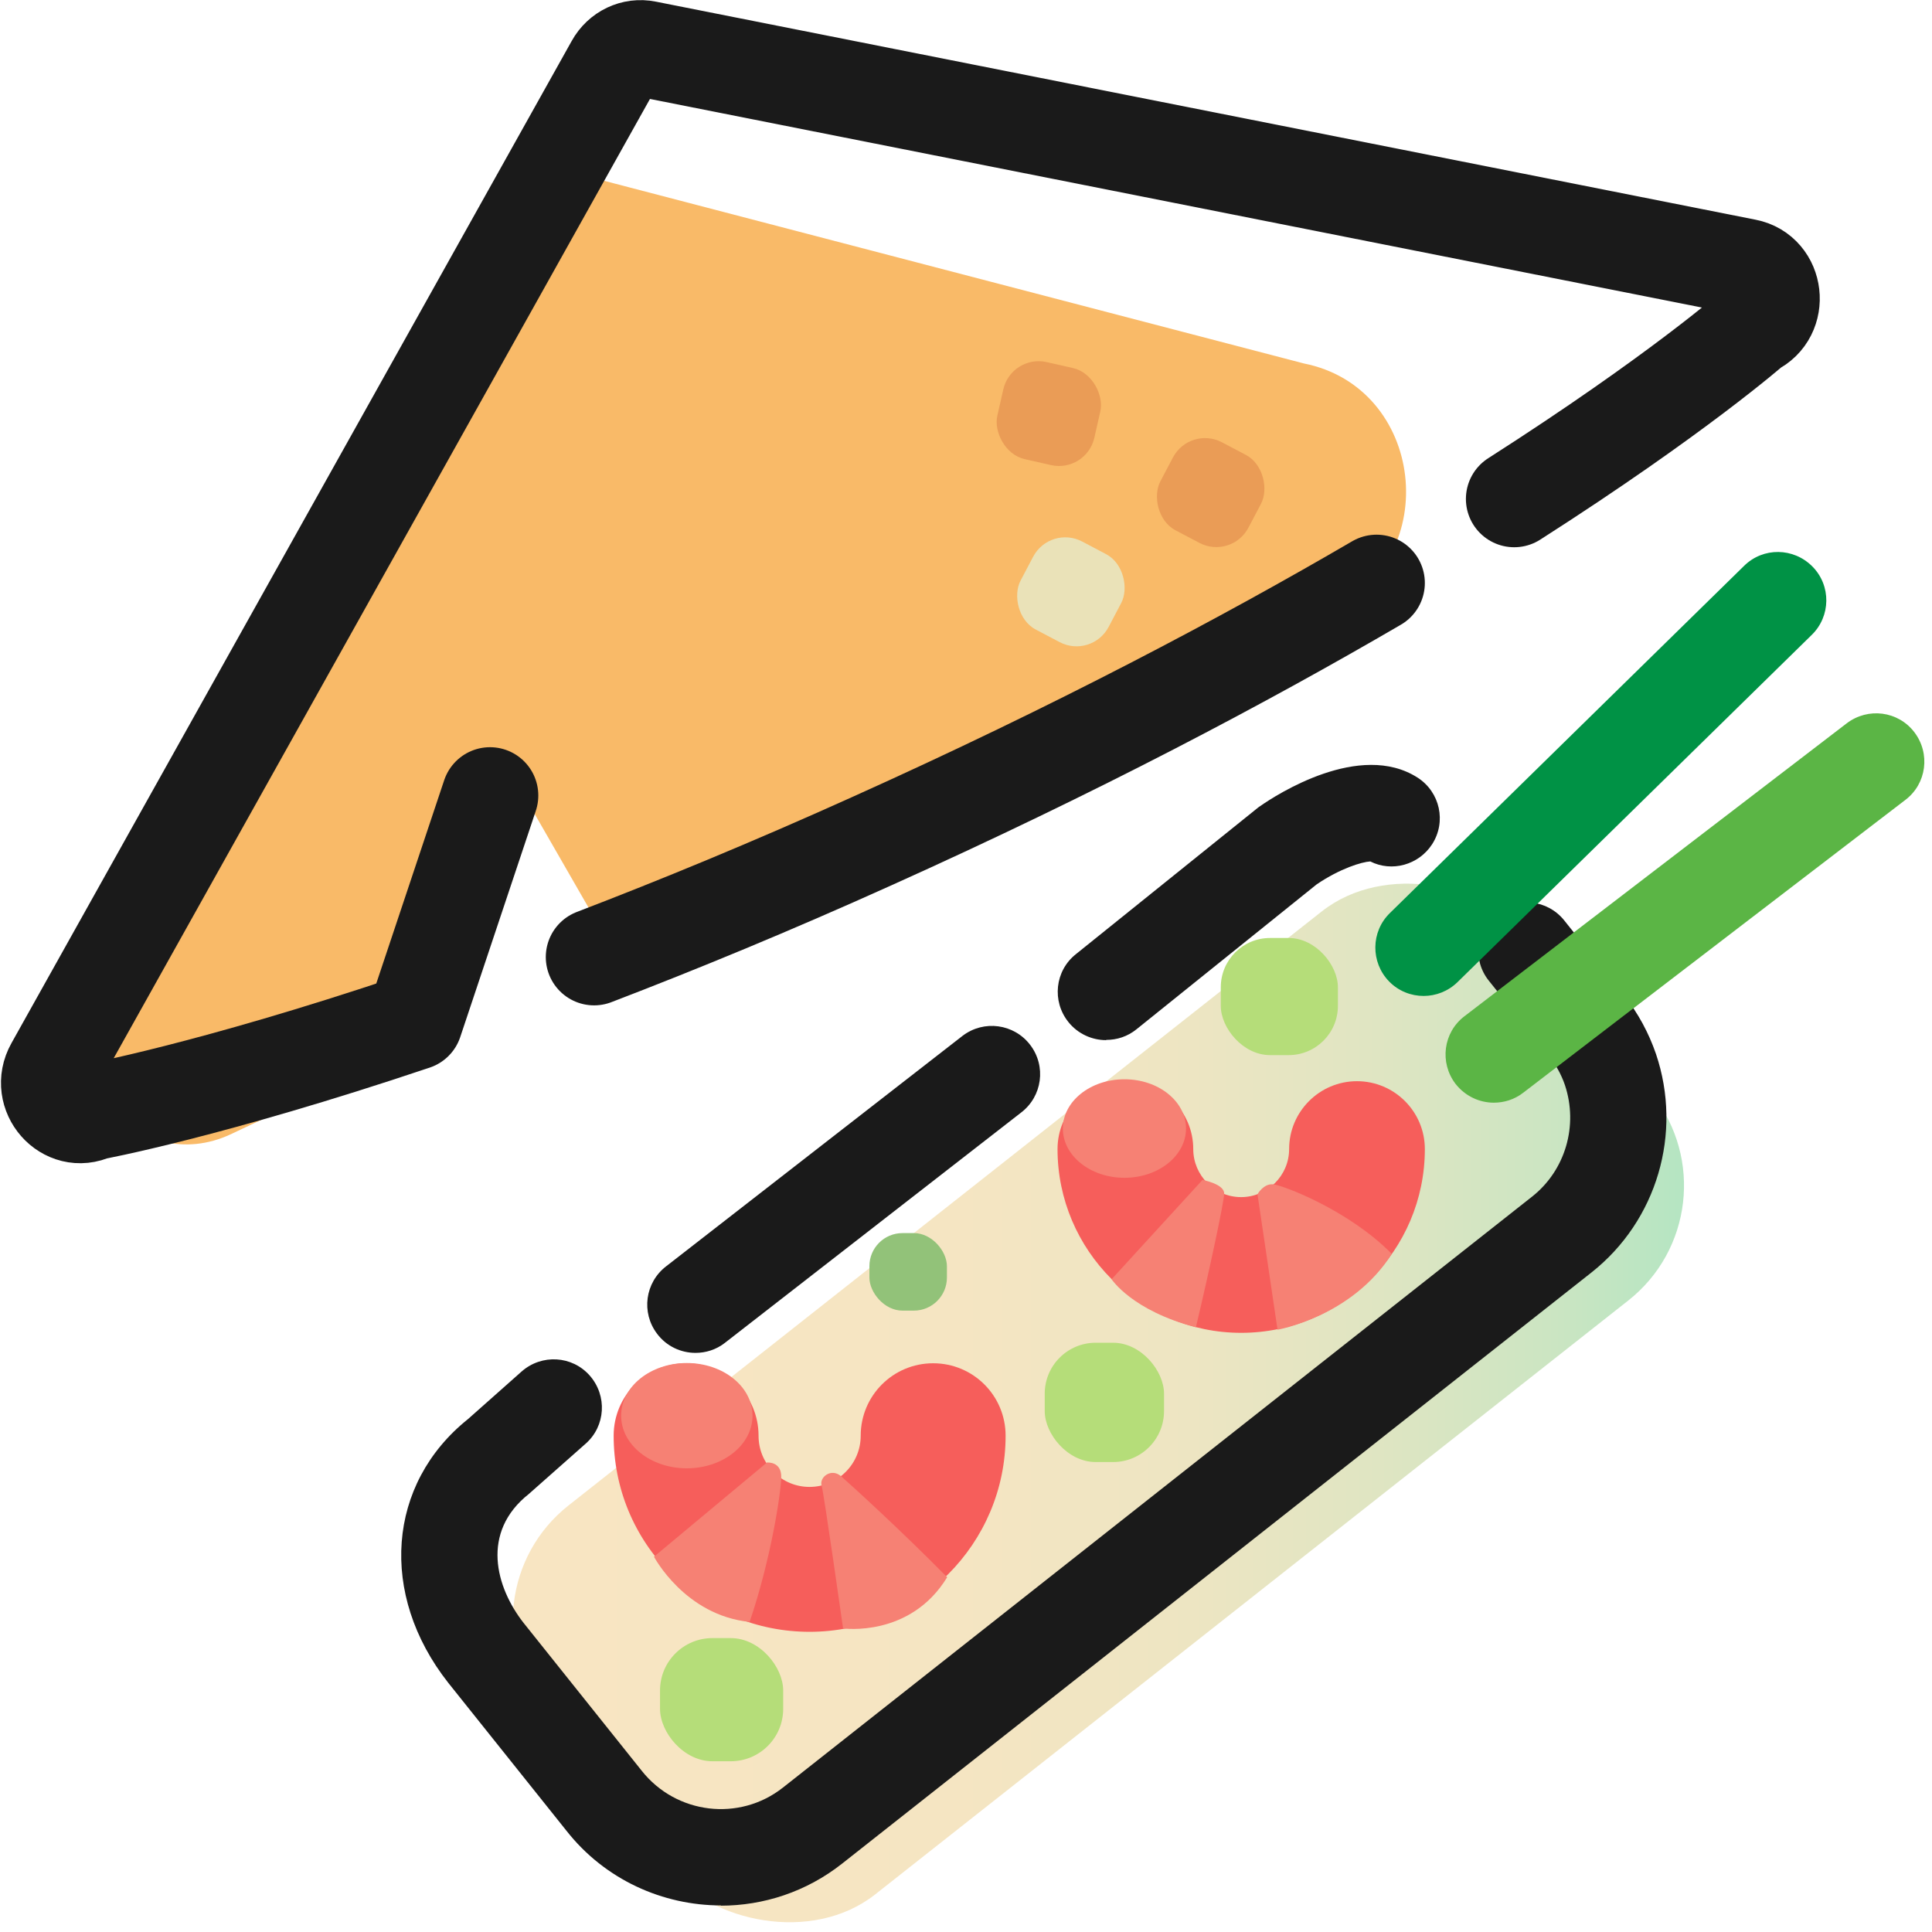 <?xml version="1.0" encoding="UTF-8"?>
<svg id="a" data-name="Layer 1" xmlns="http://www.w3.org/2000/svg" xmlns:xlink="http://www.w3.org/1999/xlink" viewBox="0 0 80 80">
  <defs>
    <style>
      .c {
        fill: #f65e5b;
      }

      .d {
        fill: #92c279;
      }

      .e {
        fill: #b5dd79;
      }

      .f {
        fill: none;
        stroke: #1a1a1a;
        stroke-linecap: round;
        stroke-linejoin: round;
        stroke-width: 4px;
      }

      .g {
        fill: #009245;
      }

      .h {
        fill: #f68174;
      }

      .i {
        fill: #ea9c56;
      }

      .j {
        fill: #1a1a1a;
      }

      .k {
        fill: #eae2b8;
      }

      .l {
        fill: #5bb545;
      }

      .m {
        fill: url(#b);
      }

      .n {
        fill: #f9ba68;
      }
    </style>
    <linearGradient id="b" x1="21.24" y1="58.08" x2="69.73" y2="58.08" gradientTransform="translate(45.74 -15.69) rotate(38.26)" gradientUnits="userSpaceOnUse">
      <stop offset=".03" stop-color="#f8e5c2"/>
      <stop offset=".38" stop-color="#f5e5c2"/>
      <stop offset=".58" stop-color="#ede5c2"/>
      <stop offset=".74" stop-color="#dfe5c2"/>
      <stop offset=".89" stop-color="#cbe5c2"/>
      <stop offset="1" stop-color="#b5e5c2"/>
    </linearGradient>
  </defs>
  <path class="n" d="M3.95,40.58L22.3,7.77c.27-.49.82-.75,1.35-.64l30.34,7.92c4.99.99,5.8,8.01,1.18,10.19l-29.72,14.22-4.4-7.65-3.96,11.6-7.52,3.55c-3.88,1.83-7.75-2.57-5.61-6.39Z"/>
  <g>
    <rect class="m" x="19.57" y="47.83" width="51.83" height="20.51" rx="6.06" ry="6.06" transform="translate(-26.2 40.65) rotate(-38.26)"/>
    <path class="j" d="M29.86,78.9c-2.41,0-4.81-1.06-6.41-3.1l-4.89-6.12c-2.88-3.66-2.53-8.24.82-10.92l2.22-1.97c.83-.73,2.09-.66,2.82.17.73.83.66,2.09-.17,2.82l-2.26,2s-.06.05-.09.08c-2.01,1.59-1.37,3.87-.22,5.34l4.89,6.12c1.43,1.81,4.05,2.12,5.85.7l31.02-24.47c1.38-1.09,1.92-2.94,1.36-4.62-.15-.44-.38-.85-.67-1.22l-2.48-3.1c-.69-.86-.55-2.12.31-2.81.86-.69,2.12-.55,2.81.31l2.48,3.11c.58.73,1.02,1.55,1.32,2.42,1.11,3.28.04,6.91-2.67,9.05l-31.02,24.47c-1.49,1.18-3.27,1.75-5.04,1.75Z"/>
    <path class="j" d="M28.8,56.02c-.6,0-1.2-.27-1.59-.79-.67-.88-.5-2.13.38-2.8l12.27-9.54c.88-.67,2.13-.5,2.8.38s.5,2.13-.38,2.8l-12.27,9.54c-.36.28-.79.41-1.21.41Z"/>
    <path class="j" d="M45.8,43.07c-.58,0-1.17-.26-1.56-.75-.69-.86-.56-2.12.31-2.81l7.52-6.05s.07-.06.11-.08c.67-.47,4.13-2.71,6.52-1.18.93.6,1.2,1.83.6,2.76-.56.86-1.67,1.16-2.56.71-.35.02-1.25.29-2.22.95l-7.46,6c-.37.3-.81.44-1.25.44ZM56.54,35.57h0,0Z"/>
    <path class="g" d="M58.95,41.24c-.52,0-1.04-.2-1.43-.6-.77-.79-.76-2.06.03-2.83l14.67-14.38c.79-.78,2.05-.76,2.83.03s.76,2.06-.03,2.83l-14.67,14.38c-.39.38-.9.57-1.4.57Z"/>
    <path class="l" d="M61.86,45.66c-.6,0-1.19-.27-1.59-.78-.67-.88-.51-2.13.37-2.8l15.83-12.13c.88-.67,2.13-.51,2.8.37.67.88.51,2.13-.37,2.8l-15.83,12.13c-.36.28-.79.41-1.22.41Z"/>
    <path class="c" d="M33.53,67.57c-2.17,0-4.2-.84-5.74-2.38s-2.38-3.57-2.38-5.74c0-1.66,1.34-3,3-3s3,1.34,3,3c0,.57.22,1.1.62,1.5.4.4.93.62,1.49.62h0c1.17,0,2.12-.95,2.12-2.12,0-1.66,1.34-3,3-3s3,1.34,3,3c0,4.47-3.64,8.12-8.12,8.12h0Z"/>
    <path class="c" d="M51.4,55.19c-4.2,0-7.61-3.42-7.61-7.61,0-1.55,1.26-2.81,2.81-2.81s2.81,1.26,2.81,2.81c0,1.09.89,1.99,1.98,1.99s1.99-.89,1.99-1.99c0-1.55,1.26-2.81,2.81-2.81s2.81,1.26,2.81,2.81c0,4.2-3.42,7.61-7.61,7.61Z"/>
    <path class="h" d="M49.8,48.85l-3.77,4.12s.84,1.3,3.49,1.99c.59-2.49,1.15-5.13,1.17-5.53s-.89-.57-.89-.57Z"/>
    <path class="h" d="M34.02,61.51c.1.34.89,5.92.89,5.92,0,0,2.78.39,4.31-2.12-1.91-1.94-3.98-3.82-4.39-4.18s-.91.04-.81.38Z"/>
    <path class="h" d="M52.07,49.45l.83,5.61s3.09-.54,4.73-3.14c-1.79-1.82-4.51-2.84-4.91-2.88s-.65.41-.65.41Z"/>
    <path class="h" d="M31.77,60.55l-4.69,3.91s1.28,2.43,3.96,2.7c.88-2.58,1.3-5.35,1.31-6s-.58-.6-.58-.6Z"/>
    <rect class="e" x="43.26" y="55.6" width="4.94" height="4.94" rx="2.11" ry="2.11"/>
    <rect class="d" x="36" y="51.06" width="3.21" height="3.21" rx="1.37" ry="1.37"/>
    <rect class="e" x="50.55" y="38.84" width="4.85" height="4.85" rx="2.04" ry="2.04"/>
    <rect class="e" x="27.33" y="67.83" width="5.1" height="5.1" rx="2.17" ry="2.17"/>
  </g>
  <path class="f" d="M62.7,20.66c6.74-4.31,9.9-7.09,9.9-7.09,1.14-.54.94-2.27-.29-2.51L26.77,2.03c-.54-.11-1.08.15-1.35.64L2.22,44.17c-.63,1.12.51,2.41,1.64,1.87,0,0,4.82-.88,13.3-3.73l3.13-9.37"/>
  <path class="f" d="M24.6,39.63c3.47-1.33,7.31-2.91,11.48-4.79,8.54-3.84,15.47-7.52,20.92-10.7"/>
  <ellipse class="h" cx="46.56" cy="46.73" rx="2.55" ry="2.04"/>
  <ellipse class="h" cx="28.44" cy="58.62" rx="2.72" ry="2.18"/>
  <rect class="k" x="42.28" y="22.45" width="4.12" height="4.12" rx="1.5" ry="1.5" transform="translate(16.53 -17.84) rotate(27.77)"/>
  <rect class="i" x="48.07" y="18.34" width="4.12" height="4.12" rx="1.5" ry="1.5" transform="translate(15.28 -21.01) rotate(27.77)"/>
  <rect class="i" x="41.37" y="15.07" width="4.12" height="4.12" rx="1.5" ry="1.5" transform="translate(4.86 -9.18) rotate(12.77)"/>
</svg>